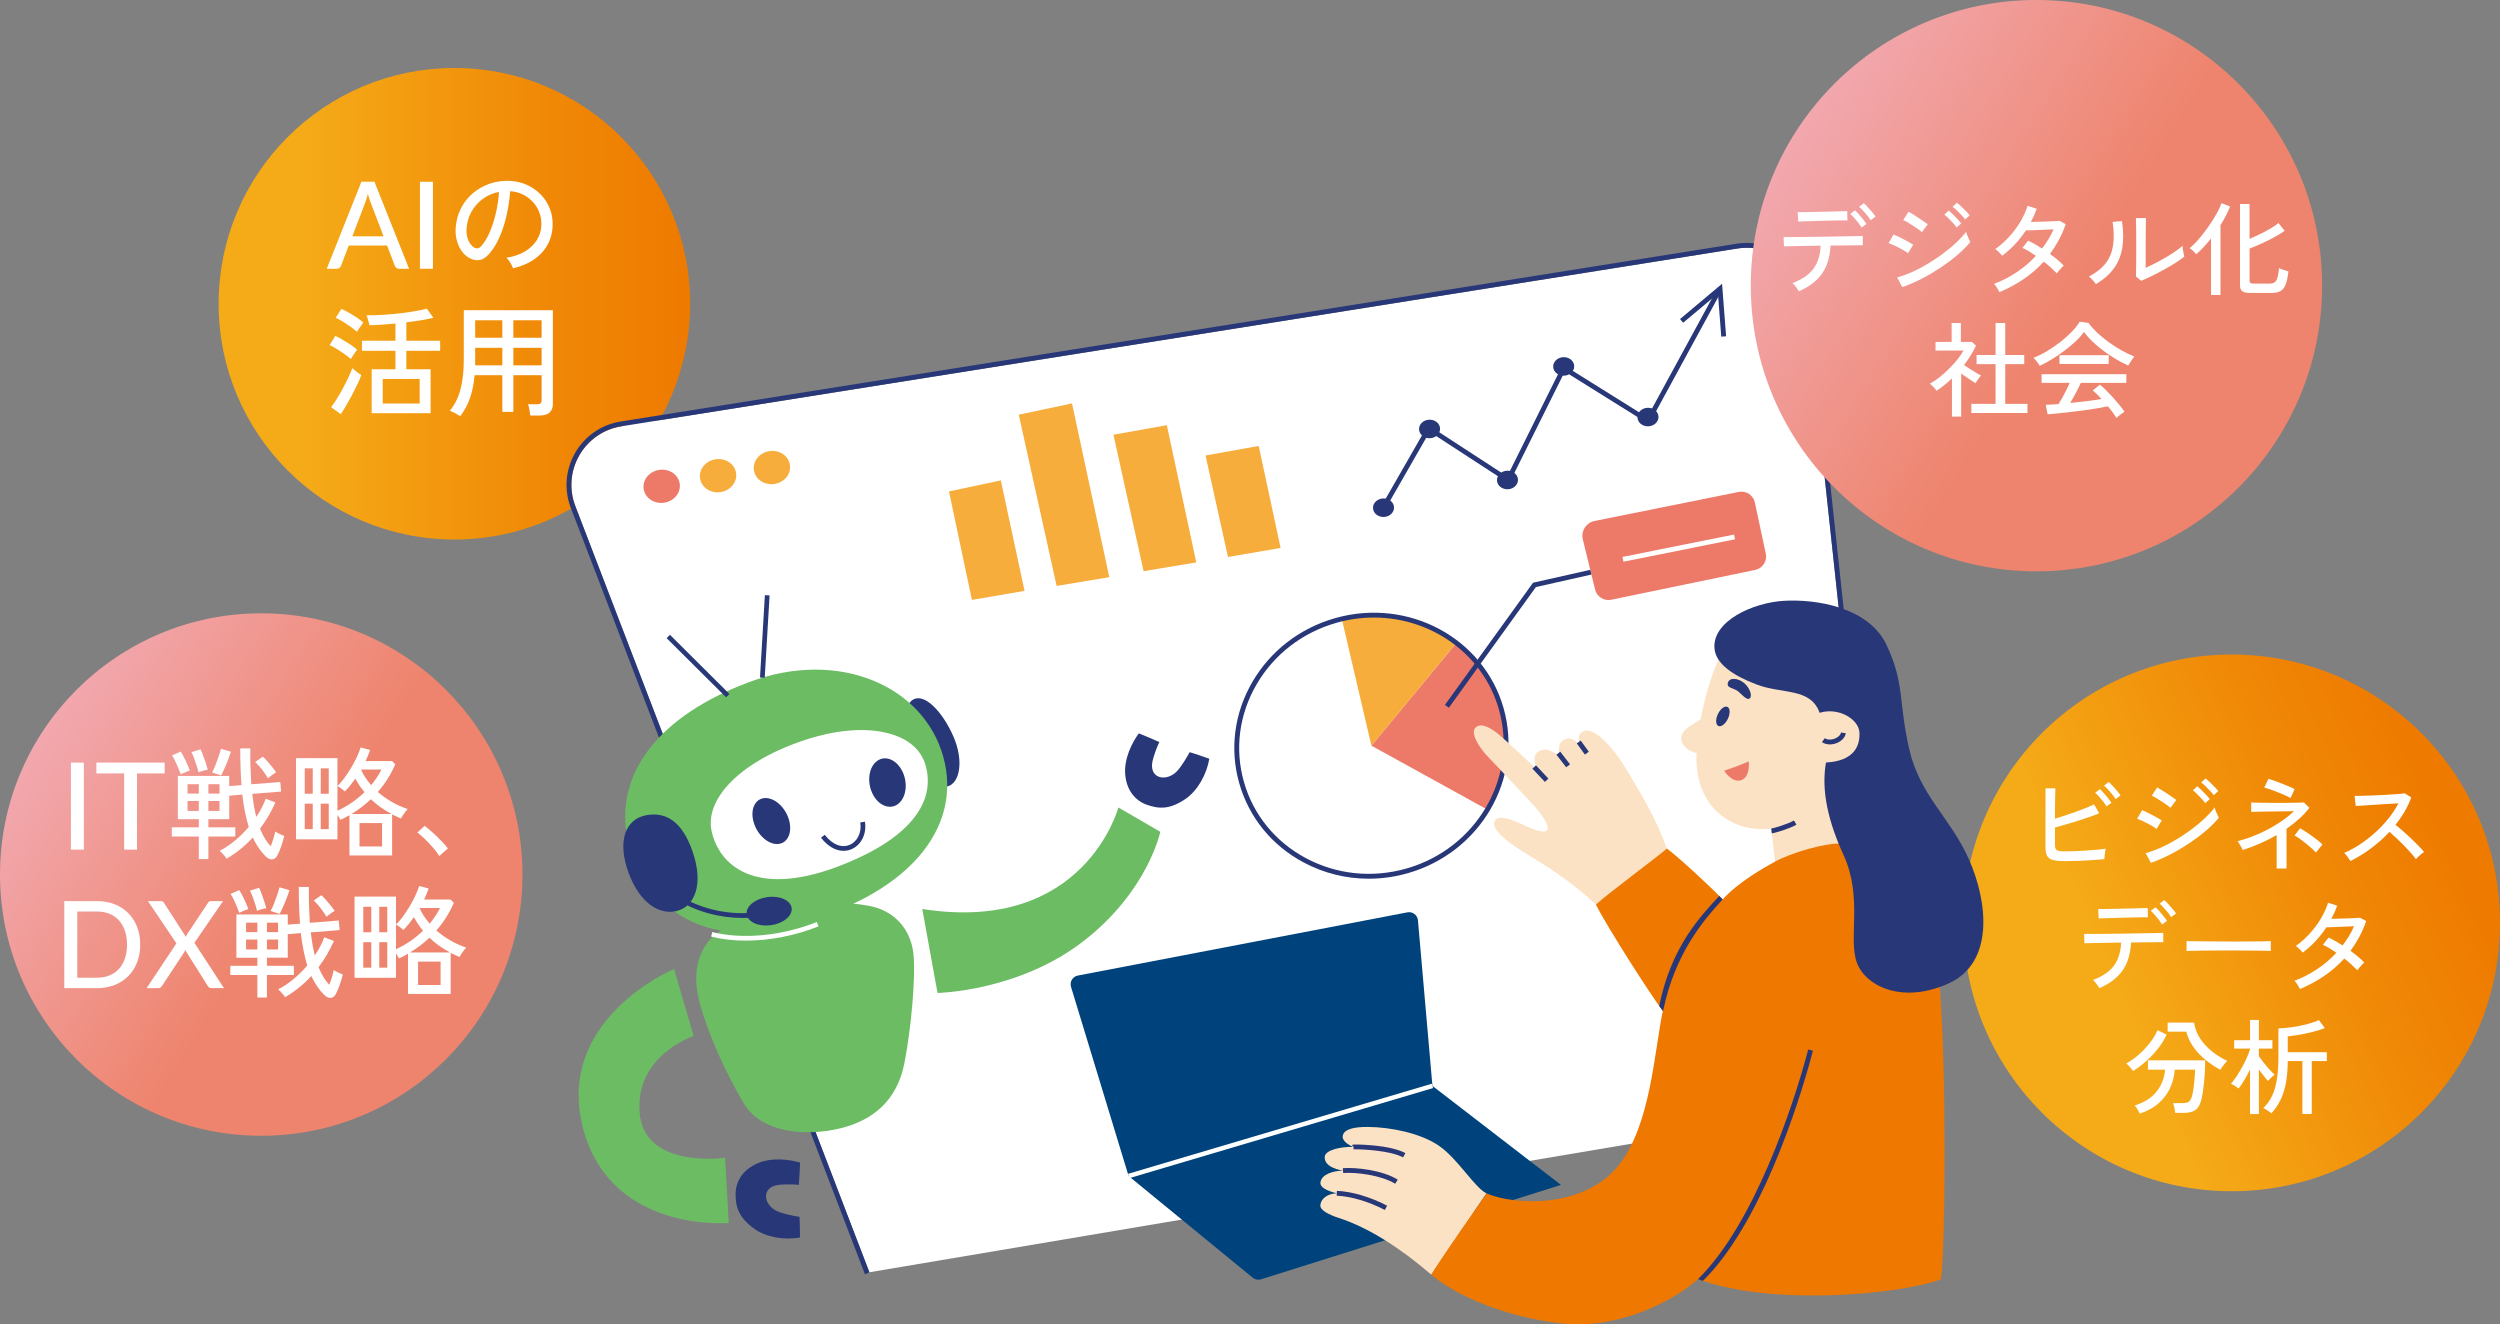 <?xml version="1.0" encoding="UTF-8"?><svg id="_レイヤー_2" xmlns="http://www.w3.org/2000/svg" width="404.316" height="214.175" xmlns:xlink="http://www.w3.org/1999/xlink" viewBox="0 0 404.316 214.175"><rect x="0" y="0" width="404.316" height="214.175" fill="#808080" stroke="none"/><defs><linearGradient id="_名称未設定グラデーション_93" x1="35.356" y1="49.126" x2="111.615" y2="49.126" gradientUnits="userSpaceOnUse"><stop offset=".176" stop-color="#f5ab18"/><stop offset=".703" stop-color="#f08806"/><stop offset="1" stop-color="#ee7a00"/></linearGradient><linearGradient id="_名称未設定グラデーション_141" x1="61.003" y1="153.14" x2="-5.169" y2="111.851" gradientUnits="userSpaceOnUse"><stop offset=".215" stop-color="#ee846d"/><stop offset="1" stop-color="#f3b2c1"/></linearGradient><linearGradient id="_名称未設定グラデーション_93-2" x1="328.456" y1="163.26" x2="396.363" y2="133.96" xlink:href="#_名称未設定グラデーション_93"/><clipPath id="clippath"><path d="M295.527,129.431c.403-.345.794-.687,1.178-1.017,2.923-2.523,8.964-16.853,2.438-21.149-6.526-4.296-18.282-6.309-20.874-1.266-1.1,2.14-2.435,5.962-3.234,10.359l.007-.062c-.907.707-2.99,1.552-3.139,2.951-.149,1.398,1.475,2.344,2.48,2.559,0-.003,0-.006.001-.009-.421,7.954,4.741,12.272,10.585,12.295.514.002,1.009-.025,1.487-.077,0,0,.586,4.968.713,6.21,1.915-.434,9.549-2.851,10.94-3.305-.71-1.784-2.048-6.157-2.581-7.488Z" fill="none"/></clipPath><linearGradient id="_名称未設定グラデーション_141-2" x1="349.855" y1="58.997" x2="277.493" y2="13.846" xlink:href="#_名称未設定グラデーション_141"/></defs><g id="design"><circle cx="73.486" cy="49.126" r="38.129" fill="url(#_名称未設定グラデーション_93)"/><path d="M66.162,43.468h-1.607c-.183,0-.333-.046-.45-.137-.118-.092-.203-.21-.255-.354l-1.245-3.263h-6.203l-1.245,3.263c-.046.124-.131.237-.255.338-.124.102-.274.152-.45.152h-1.607l5.605-14.073h2.107l5.605,14.073ZM62.036,38.225l-2.087-5.458c-.15-.373-.301-.843-.451-1.412-.072.281-.146.543-.221.784-.075.242-.148.458-.221.647l-2.077,5.438h5.057Z" fill="#fff"/><path d="M70.014,43.468h-2.098v-14.073h2.098v14.073Z" fill="#fff"/><path d="M82.959,43.39c-.065-.235-.205-.532-.421-.892s-.429-.631-.638-.813c1.177-.184,2.176-.523,2.999-1.02s1.46-1.104,1.911-1.823c.451-.718.696-1.496.735-2.332.039-.784-.069-1.506-.323-2.166-.255-.659-.618-1.237-1.088-1.734-.471-.496-1.017-.892-1.637-1.186-.621-.294-1.284-.461-1.989-.5-.092,1.268-.281,2.548-.568,3.842-.288,1.293-.677,2.495-1.167,3.606-.489,1.11-1.074,2.038-1.754,2.783-.457.496-.918.79-1.382.882s-.95.032-1.46-.177c-.497-.209-.94-.552-1.333-1.028-.392-.478-.692-1.049-.901-1.716-.209-.666-.294-1.385-.255-2.155.065-1.15.336-2.209.813-3.176.477-.967,1.12-1.8,1.931-2.499.81-.699,1.737-1.228,2.783-1.587,1.045-.359,2.162-.507,3.352-.441.94.053,1.829.268,2.665.646.837.379,1.575.896,2.215,1.549.641.653,1.134,1.418,1.48,2.293.346.876.493,1.843.44,2.901-.091,1.698-.699,3.136-1.822,4.312-1.124,1.176-2.653,1.986-4.587,2.431ZM76.688,40.039c.144.091.313.134.51.127.195-.006.385-.107.568-.304.509-.535.97-1.268,1.382-2.195.411-.928.754-1.966,1.028-3.116.274-1.149.451-2.319.529-3.509-.993.184-1.875.562-2.646,1.137-.771.575-1.386,1.281-1.843,2.117s-.712,1.751-.765,2.744c-.039.719.065,1.343.313,1.872.249.529.556.904.922,1.127Z" fill="#fff"/><path d="M56.74,58.068c-.235-.222-.562-.48-.979-.774-.419-.294-.85-.581-1.294-.862-.444-.28-.83-.486-1.156-.617l.921-1.489c.366.17.768.382,1.206.637.438.255.865.52,1.283.794s.765.542,1.039.804c-.065.078-.17.219-.313.421-.145.203-.284.408-.422.617-.137.209-.231.366-.284.471ZM55.113,66.986l-1.567-1.137c.287-.366.598-.816.931-1.353.333-.535.663-1.107.99-1.715.326-.607.624-1.195.892-1.764s.474-1.062.617-1.48c.104.092.248.216.432.373.183.156.369.304.559.44.188.138.343.238.46.304-.131.405-.33.889-.598,1.45-.268.562-.565,1.15-.892,1.765-.327.614-.65,1.195-.971,1.744s-.604,1.006-.853,1.372ZM57.72,53.658c-.235-.222-.562-.483-.98-.784-.418-.3-.85-.588-1.293-.862-.444-.274-.83-.477-1.157-.607l.922-1.45c.34.144.738.347,1.195.607.457.262.901.536,1.333.823.431.287.771.549,1.02.784-.066.078-.171.219-.314.421-.144.203-.287.405-.431.607-.145.203-.242.356-.294.461ZM60.111,66.829v-7.114h3.842v-2.979h-5.409v-1.627h5.409v-2.783c-1.646.157-3.045.249-4.194.274-.053-.183-.124-.45-.216-.804-.091-.353-.183-.62-.274-.803.719.013,1.52-.007,2.401-.06.882-.052,1.78-.127,2.695-.225.914-.099,1.776-.216,2.587-.354.81-.137,1.502-.284,2.077-.44l1.059,1.47c-.522.144-1.166.277-1.931.401-.764.125-1.577.239-2.439.344v2.979h5.468v1.627h-5.468v2.979h3.92v7.114h-9.526ZM61.895,65.261h5.978v-3.979h-5.978v3.979Z" fill="#fff"/><path d="M74.438,67.319c-.209-.144-.489-.311-.843-.5-.353-.189-.634-.316-.843-.382.784-.954,1.355-2.107,1.716-3.459.358-1.353.538-2.937.538-4.753v-8.056h14.406v15.17c0,.601-.176,1.062-.529,1.382-.353.32-.901.48-1.646.48h-1.47c-.026-.262-.075-.578-.146-.951-.072-.372-.147-.663-.226-.872h1.45c.274,0,.467-.049.578-.146.111-.099.167-.271.167-.52v-4.038h-4.567v5.939h-1.783v-5.939h-4.488c-.118,1.372-.359,2.591-.726,3.655-.366,1.065-.896,2.062-1.588,2.989ZM76.849,54.619h4.391v-2.823h-4.391v2.823ZM76.849,59.087h4.391v-2.843h-4.391v2.843ZM83.023,54.619h4.567v-2.823h-4.567v2.823ZM83.023,59.087h4.567v-2.843h-4.567v2.843Z" fill="#fff"/><path d="M140.603,205.758l-47.552-123.895c-1.042-2.715-.806-5.717.647-8.236,1.453-2.519,3.934-4.227,6.806-4.684l1.853-.581,4.876-.491,173.741-27.677c2.624-.418,5.232.241,7.342,1.855,2.11,1.614,3.429,3.958,3.713,6.6l13.887,129.221" fill="#fff"/><circle cx="42.248" cy="141.438" r="42.248" fill="url(#_名称未設定グラデーション_141)"/><path d="M13.564,137.406h-2.098v-14.073h2.098v14.073Z" fill="#fff"/><path d="M26.627,125.078h-4.469v12.328h-2.078v-12.328h-4.488v-1.745h11.035v1.745Z" fill="#fff"/><path d="M32.154,138.934v-3.646h-4.371v-1.489h4.371v-1.313h-3.391v-6.997h8.31v1.646l1.98-.156c-.065-.863-.115-1.787-.147-2.773-.033-.987-.049-2.042-.049-3.166h1.627c-.014,1.085-.004,2.11.029,3.077.032.967.075,1.875.127,2.725l4.685-.372.138,1.548-4.665.373c.156,1.397.372,2.64.646,3.724.34-.496.637-.993.892-1.489.255-.497.468-.98.638-1.451l1.567.608c-.34.758-.715,1.489-1.127,2.194-.411.706-.865,1.386-1.362,2.039.497,1.215,1.078,2.169,1.745,2.861.144-.379.28-.784.411-1.215.131-.432.229-.823.294-1.176.092.052.229.127.412.225.183.099.375.193.578.284.202.092.362.164.479.216-.104.457-.261.993-.47,1.607s-.432,1.137-.667,1.568c-.209.392-.489.591-.843.598-.353.006-.699-.16-1.038-.5-.405-.405-.778-.856-1.117-1.353-.34-.496-.66-1.059-.961-1.686-.588.653-1.234,1.268-1.94,1.843-.705.574-1.47,1.104-2.293,1.587-.053-.104-.15-.241-.294-.411s-.291-.337-.441-.5-.277-.284-.382-.362c.862-.444,1.695-1.003,2.499-1.676s1.538-1.401,2.205-2.186c-.223-.719-.422-1.51-.598-2.372-.177-.862-.324-1.815-.441-2.861l-2.117.177v3.802h-3.371v1.313h4.352v1.489h-4.352v3.646h-1.548ZM29.233,125.234c-.104-.3-.238-.646-.401-1.038-.163-.393-.333-.771-.51-1.138-.177-.365-.343-.659-.5-.882l1.411-.627c.235.379.493.859.774,1.44.281.582.513,1.127.696,1.637-.118.026-.274.078-.471.157-.196.078-.389.16-.578.245s-.33.153-.422.205ZM30.33,128.35h1.823v-1.528h-1.823v1.528ZM30.33,131.154h1.823v-1.607h-1.823v1.607ZM32.095,124.901c-.065-.313-.164-.676-.294-1.088-.131-.411-.271-.816-.422-1.215s-.291-.716-.421-.951l1.47-.47c.131.261.268.585.411.97.144.386.284.784.422,1.195.137.412.251.794.343,1.147-.196.013-.457.068-.784.166-.326.099-.568.18-.725.245ZM33.701,128.35h1.804v-1.528h-1.804v1.528ZM33.701,131.154h1.804v-1.607h-1.804v1.607ZM35.76,125.411l-1.471-.49c.157-.248.33-.607.52-1.078.189-.47.369-.96.539-1.47s.301-.935.393-1.274l1.606.471c-.195.614-.44,1.277-.734,1.989-.294.713-.578,1.33-.853,1.853ZM43.345,125.881c-.248-.432-.565-.898-.95-1.401-.386-.504-.762-.918-1.127-1.245l1.234-.862c.248.223.506.486.774.794.268.307.525.614.774.921.248.308.45.585.607.833-.184.092-.412.238-.687.441-.274.202-.483.376-.627.52Z" fill="#fff"/><path d="M56.517,138.346v-6.507c-.471.274-.961.529-1.47.765-.04-.104-.102-.229-.187-.373-.085-.144-.18-.287-.284-.431v3.939h-6.703v-13.132h6.703v4.508c.34-.313.695-.722,1.068-1.225.372-.503.738-1.052,1.098-1.646s.676-1.187.95-1.774.483-1.117.627-1.587l1.529.411c-.092.288-.199.582-.323.882-.124.301-.259.602-.402.902h4.273l.529.528c-.706,1.646-1.646,3.137-2.823,4.469.692.602,1.451,1.141,2.274,1.617.823.478,1.672.859,2.548,1.146-.104.105-.229.255-.373.451s-.28.392-.411.588-.229.359-.294.49c-.249-.104-.49-.212-.726-.323s-.47-.226-.705-.343v6.644h-6.899ZM49.284,128.371h1.294v-4.116h-1.294v4.116ZM49.284,134.093h1.294v-4.116h-1.294v4.116ZM51.871,128.371h1.294v-4.116h-1.294v4.116ZM51.871,134.093h1.294v-4.116h-1.294v4.116ZM54.576,131.114c1.607-.731,3.064-1.73,4.371-2.998-.575-.68-1.065-1.411-1.471-2.195-.287.405-.574.784-.862,1.137-.287.353-.568.666-.843.94-.117-.117-.307-.274-.568-.47-.261-.196-.471-.327-.627-.393v3.979ZM56.83,131.643h6.487c-.601-.326-1.183-.686-1.744-1.078-.562-.392-1.091-.829-1.588-1.312-.953.914-2.006,1.712-3.155,2.391ZM58.144,136.896h3.646v-3.782h-3.646v3.782ZM60.026,126.979c.339-.419.649-.837.931-1.255.28-.418.525-.843.734-1.274h-3.312c.195.444.434.879.715,1.304s.592.833.932,1.226Z" fill="#fff"/><path d="M71.04,138.445c-.235-.405-.562-.847-.98-1.323s-.855-.94-1.313-1.392c-.457-.451-.875-.813-1.254-1.088l1.176-1.078c.393.288.833.653,1.323,1.098s.957.896,1.401,1.353.79.856,1.039,1.195l-1.392,1.235Z" fill="#fff"/><path d="M22.678,152.77c0,1.052-.168,2.009-.504,2.871-.337.862-.812,1.603-1.427,2.22s-1.349,1.096-2.205,1.436c-.855.34-1.806.51-2.852.51h-5.292v-14.073h5.292c1.046,0,1.996.171,2.852.51.856.34,1.591.818,2.205,1.436.614.618,1.09,1.359,1.427,2.225.336.866.504,1.821.504,2.867ZM20.542,152.77c0-.837-.114-1.586-.344-2.249-.229-.663-.554-1.226-.975-1.686-.422-.461-.931-.812-1.529-1.054-.598-.242-1.266-.362-2.004-.362h-3.194v10.701h3.194c.738,0,1.406-.121,2.004-.362.599-.242,1.107-.593,1.529-1.054.421-.461.746-1.021.975-1.681.229-.66.344-1.411.344-2.254Z" fill="#fff"/><path d="M36.222,159.806h-2.067c-.15,0-.271-.041-.362-.122-.092-.082-.164-.169-.216-.26l-3.636-5.792c-.053.163-.114.304-.187.421l-3.537,5.371c-.065.091-.141.178-.226.26-.085.081-.193.122-.323.122h-1.95l4.812-7.242-4.606-6.831h2.068c.15,0,.261.023.333.069.071.046.134.114.187.205l3.557,5.518c.053-.17.124-.326.216-.47l3.332-5.008c.059-.104.124-.184.196-.235.071-.053.163-.079.274-.079h1.989l-4.636,6.743,4.782,7.33Z" fill="#fff"/><path d="M41.621,161.334v-3.646h-4.371v-1.489h4.371v-1.313h-3.391v-6.997h8.31v1.646l1.98-.156c-.065-.863-.115-1.787-.147-2.773-.033-.987-.049-2.042-.049-3.166h1.627c-.014,1.085-.004,2.11.029,3.077.032.967.075,1.875.127,2.725l4.685-.372.138,1.548-4.665.373c.156,1.397.372,2.64.646,3.724.34-.496.637-.993.892-1.489.255-.497.468-.98.638-1.451l1.567.608c-.34.758-.715,1.489-1.127,2.194-.411.706-.865,1.386-1.362,2.039.497,1.215,1.078,2.169,1.745,2.861.144-.379.28-.784.411-1.215.131-.432.229-.823.294-1.176.092.052.229.127.412.225.183.099.375.193.578.284.202.092.362.164.479.216-.104.457-.261.993-.47,1.607s-.432,1.137-.667,1.568c-.209.392-.489.591-.843.598-.353.006-.699-.16-1.038-.5-.405-.405-.778-.856-1.117-1.353-.34-.496-.66-1.059-.961-1.686-.588.653-1.234,1.268-1.94,1.843-.705.574-1.47,1.104-2.293,1.587-.053-.104-.15-.241-.294-.411s-.291-.337-.441-.5-.277-.284-.382-.362c.862-.444,1.695-1.003,2.499-1.676s1.538-1.401,2.205-2.186c-.223-.719-.422-1.51-.598-2.372-.177-.862-.324-1.815-.441-2.861l-2.117.177v3.802h-3.371v1.313h4.352v1.489h-4.352v3.646h-1.548ZM38.7,147.634c-.104-.3-.238-.646-.401-1.038-.163-.393-.333-.771-.51-1.138-.177-.365-.343-.659-.5-.882l1.411-.627c.235.379.493.859.774,1.44.281.582.513,1.127.696,1.637-.118.026-.274.078-.471.157-.196.078-.389.16-.578.245s-.33.153-.422.205ZM39.798,150.751h1.823v-1.528h-1.823v1.528ZM39.798,153.554h1.823v-1.607h-1.823v1.607ZM41.563,147.301c-.065-.313-.164-.676-.294-1.088-.131-.411-.271-.816-.422-1.215s-.291-.716-.421-.951l1.47-.47c.131.261.268.585.411.97.144.386.284.784.422,1.195.137.412.251.794.343,1.147-.196.013-.457.068-.784.166-.326.099-.568.18-.725.245ZM43.169,150.751h1.804v-1.528h-1.804v1.528ZM43.169,153.554h1.804v-1.607h-1.804v1.607ZM45.228,147.811l-1.471-.49c.157-.248.33-.607.52-1.078.189-.47.369-.96.539-1.47s.301-.935.393-1.274l1.606.471c-.195.614-.44,1.277-.734,1.989-.294.713-.578,1.33-.853,1.853ZM52.813,148.282c-.248-.432-.565-.898-.95-1.401-.386-.504-.762-.918-1.127-1.245l1.234-.862c.248.223.506.486.774.794.268.307.525.614.774.921.248.308.45.585.607.833-.184.092-.412.238-.687.441-.274.202-.483.376-.627.52Z" fill="#fff"/><path d="M65.985,160.747v-6.507c-.471.274-.961.529-1.47.765-.04-.104-.102-.229-.187-.373-.085-.144-.18-.287-.284-.431v3.939h-6.703v-13.132h6.703v4.508c.34-.313.695-.722,1.068-1.225.372-.503.738-1.052,1.098-1.646s.676-1.187.95-1.774.483-1.117.627-1.587l1.529.411c-.092.288-.199.582-.323.882-.124.301-.259.602-.402.902h4.273l.529.528c-.706,1.646-1.646,3.137-2.823,4.469.692.602,1.451,1.141,2.274,1.617.823.478,1.672.859,2.548,1.146-.104.105-.229.255-.373.451s-.28.392-.411.588-.229.359-.294.49c-.249-.104-.49-.212-.726-.323s-.47-.226-.705-.343v6.644h-6.899ZM58.752,150.771h1.294v-4.116h-1.294v4.116ZM58.752,156.494h1.294v-4.116h-1.294v4.116ZM61.339,150.771h1.294v-4.116h-1.294v4.116ZM61.339,156.494h1.294v-4.116h-1.294v4.116ZM64.044,153.514c1.607-.731,3.064-1.73,4.371-2.998-.575-.68-1.065-1.411-1.471-2.195-.287.405-.574.784-.862,1.137-.287.353-.568.666-.843.94-.117-.117-.307-.274-.568-.47-.261-.196-.471-.327-.627-.393v3.979ZM66.298,154.043h6.487c-.601-.326-1.183-.686-1.744-1.078-.562-.392-1.091-.829-1.588-1.312-.953.914-2.006,1.712-3.155,2.391ZM67.612,159.296h3.646v-3.782h-3.646v3.782ZM69.493,149.379c.339-.419.649-.837.931-1.255.28-.418.525-.843.734-1.274h-3.312c.195.444.434.879.715,1.304s.592.833.932,1.226Z" fill="#fff"/><circle cx="360.916" cy="149.254" r="43.4" fill="url(#_名称未設定グラデーション_93-2)"/><path d="M334.039,139.272c-.807,0-1.444-.053-1.915-.159s-.807-.313-1.008-.622c-.202-.308-.303-.758-.303-1.352v-9.644h1.596c-.011.313-.022.745-.033,1.294-.012.549-.02,1.142-.025,1.78s-.008,1.249-.008,1.831c.504-.146,1.044-.313,1.621-.504.576-.19,1.153-.389,1.73-.597.576-.207,1.122-.414,1.638-.621.515-.207.958-.406,1.327-.597l.84,1.445c-.448.19-.969.389-1.562.596-.594.208-1.218.415-1.873.622s-1.305.403-1.948.588c-.645.185-1.235.351-1.772.495v2.772c0,.303.039.532.117.688.078.157.229.264.454.319.224.057.554.084.991.084.47,0,1.002-.011,1.596-.033s1.198-.053,1.814-.093c.615-.039,1.204-.084,1.764-.134.56-.051,1.047-.109,1.462-.177-.034.135-.067.316-.101.546-.034.229-.06.451-.076.664s-.025.375-.025.486c-.571.057-1.229.109-1.974.16-.745.05-1.495.09-2.251.117-.756.028-1.448.042-2.075.042ZM340.675,130.418c-.134-.235-.308-.492-.521-.772s-.437-.549-.672-.807-.448-.471-.639-.639l.773-.571c.168.146.375.359.621.639.246.28.484.563.714.849s.406.523.529.714l-.807.588ZM342.154,129.226c-.146-.235-.327-.487-.546-.756-.218-.27-.445-.529-.681-.781-.234-.252-.453-.462-.654-.63l.756-.589c.179.146.395.356.646.631s.496.552.73.831c.235.28.415.516.538.706l-.79.588Z" fill="#fff"/><path d="M348.773,134.064c-.146-.123-.35-.263-.613-.42-.263-.156-.552-.316-.865-.479s-.619-.311-.915-.445c-.297-.135-.546-.235-.748-.303l.807-1.394c.224.089.484.207.781.353s.599.3.907.462c.308.162.597.319.865.471.269.15.476.276.621.378l-.84,1.377ZM347.849,139.542l-.84-1.562c.807-.225,1.641-.529,2.503-.916s1.717-.837,2.562-1.353c.845-.515,1.654-1.061,2.427-1.638.773-.577,1.473-1.162,2.101-1.756.627-.594,1.147-1.164,1.562-1.714.033.135.092.312.176.529.084.219.177.435.277.647s.18.369.235.47c-.561.684-1.249,1.375-2.066,2.075s-1.717,1.378-2.696,2.033c-.98.654-1.999,1.257-3.058,1.806s-2.12,1.008-3.184,1.378ZM351.024,130.654c-.111-.111-.302-.263-.571-.453-.269-.19-.56-.39-.873-.597s-.613-.395-.898-.562c-.286-.168-.513-.286-.681-.354l.873-1.344c.202.112.448.261.739.445s.591.378.899.579c.308.202.593.396.856.58.263.185.462.327.597.429l-.941,1.276ZM356.635,129.898c-.156-.224-.353-.468-.588-.73-.235-.264-.476-.516-.723-.757-.246-.24-.47-.439-.672-.596l.706-.655c.179.146.4.347.663.604.264.258.521.521.773.79.252.269.445.498.579.688l-.739.655ZM358.013,128.604c-.157-.224-.355-.464-.597-.722s-.487-.507-.739-.748c-.252-.24-.484-.434-.697-.58l.706-.654c.19.134.42.33.688.588s.532.518.79.781c.257.263.453.484.588.663l-.739.672Z" fill="#fff"/><path d="M368.194,140.465v-5.41c-.885.516-1.795.975-2.73,1.378-.935.403-1.856.75-2.764,1.042-.045-.112-.114-.261-.21-.445-.095-.186-.198-.367-.311-.546-.112-.18-.213-.325-.303-.438,1.143-.302,2.266-.694,3.369-1.176,1.103-.481,2.147-1.036,3.133-1.663s1.859-1.299,2.621-2.016c-.481.011-1.014.02-1.596.024-.583.006-1.168.012-1.756.018-.588.005-1.137.014-1.646.024-.51.012-.938.021-1.285.025-.348.006-.561.015-.639.025v-1.528c.123.011.395.022.814.033.421.011.933.02,1.538.025.604.006,1.237.008,1.898.008s1.293-.002,1.897-.008c.605-.006,1.123-.015,1.555-.025.431-.011.708-.022.831-.033l.874.873c-.504.649-1.069,1.255-1.697,1.814-.627.561-1.293,1.087-1.999,1.579v6.418h-1.596ZM370.445,129.058c-.168-.101-.434-.232-.798-.396-.364-.162-.768-.333-1.21-.512-.442-.18-.865-.339-1.269-.479-.402-.141-.728-.244-.974-.312l.672-1.395c.201.045.495.138.882.277.387.141.804.297,1.252.471.447.174.862.342,1.243.504.38.162.666.3.856.411l-.655,1.429ZM374.544,137.877c-.18-.201-.418-.434-.714-.696-.297-.264-.613-.532-.949-.807s-.664-.523-.983-.748c-.319-.224-.591-.392-.814-.504l.907-1.176c.257.146.557.33.898.555.342.224.687.462,1.033.714.348.252.672.498.975.739.303.24.537.45.705.63l-1.058,1.293Z" fill="#fff"/><path d="M380.122,139.255c-.112-.168-.267-.395-.462-.681-.196-.285-.378-.495-.546-.63.862-.369,1.725-.84,2.587-1.411s1.686-1.212,2.47-1.924c.784-.711,1.495-1.467,2.134-2.268.638-.801,1.164-1.61,1.579-2.428-.516.034-1.101.07-1.756.109s-1.316.081-1.982.126-1.279.084-1.84.117c-.56.034-1.002.062-1.327.084l-.185-1.629c.269,0,.678-.006,1.227-.018.549-.011,1.162-.03,1.84-.059.677-.027,1.354-.062,2.032-.101s1.288-.078,1.831-.117c.544-.039.943-.081,1.201-.126l1.042.672c-.28.772-.636,1.528-1.066,2.268-.432.739-.928,1.456-1.487,2.15.381.303.79.645,1.227,1.025s.868.775,1.294,1.184c.425.409.823.802,1.192,1.177.37.375.672.714.907,1.016-.19.124-.417.3-.681.529-.263.23-.473.44-.63.63-.224-.312-.507-.663-.849-1.05-.342-.386-.714-.783-1.117-1.192-.402-.409-.806-.804-1.209-1.185s-.773-.711-1.109-.991c-.93.997-1.943,1.901-3.04,2.713-1.099.812-2.19,1.481-3.276,2.008Z" fill="#fff"/><path d="M339.516,159.813c-.057-.112-.148-.258-.277-.438-.129-.179-.261-.353-.395-.521-.135-.168-.252-.291-.354-.369,1.557-.583,2.688-1.355,3.394-2.318.706-.964,1.093-2.207,1.159-3.73-.705.012-1.392.023-2.058.034s-1.271.022-1.814.033c-.543.012-.997.02-1.36.025-.364.006-.597.015-.697.025l-.067-1.512h.856c.481,0,1.093-.003,1.831-.009.739-.006,1.54-.014,2.403-.025.862-.011,1.727-.025,2.595-.042s1.672-.03,2.411-.042c.739-.011,1.353-.022,1.84-.033s.775-.022.865-.034l.017,1.513c-.112,0-.42.003-.924.008-.504.006-1.132.012-1.882.017-.75.006-1.557.015-2.419.025-.079,1.826-.532,3.332-1.361,4.52s-2.083,2.145-3.763,2.873ZM339.415,148.54l-.084-1.528h.73c.397,0,.885-.006,1.462-.017.576-.012,1.184-.025,1.822-.042.639-.018,1.246-.031,1.823-.042.576-.012,1.063-.025,1.461-.042.397-.018.636-.025.715-.025l.033,1.512c-.101-.011-.351-.014-.748-.008-.397.005-.879.014-1.444.024-.565.012-1.159.025-1.781.042-.621.018-1.218.034-1.789.051s-1.056.031-1.453.042-.646.022-.747.033ZM349.663,149.514c-.135-.235-.312-.492-.529-.772-.219-.28-.443-.549-.672-.807-.23-.258-.44-.471-.631-.639l.773-.571c.168.146.375.359.621.639.246.28.484.562.714.849.229.285.406.523.529.714l-.806.588ZM351.124,148.322c-.134-.235-.313-.49-.537-.765-.225-.274-.454-.538-.689-.79-.234-.252-.447-.456-.638-.613l.756-.588c.179.146.392.356.639.63.246.275.489.553.73.832.24.28.423.516.546.706l-.807.588Z" fill="#fff"/><path d="M353.627,153.798v-1.126c0-.212-.006-.369-.017-.47.28.011.7.02,1.26.024.561.006,1.213.012,1.958.018.744.006,1.534.011,2.368.017s1.669.008,2.503.008,1.622-.002,2.36-.008c.739-.006,1.389-.014,1.949-.025.56-.011.975-.022,1.243-.033v.369c0,.202-.003.429-.009.681-.005.252-.002.429.009.529-.348-.012-.862-.022-1.546-.034-.683-.011-1.464-.02-2.343-.024-.88-.006-1.795-.009-2.747-.009s-1.882.003-2.789.009c-.907.005-1.728.014-2.461.024-.733.012-1.313.028-1.739.051Z" fill="#fff"/><path d="M371.956,159.964c-.09-.213-.227-.463-.412-.748-.185-.285-.339-.484-.462-.597,1.3-.492,2.525-1.125,3.68-1.898,1.153-.772,2.184-1.651,3.091-2.638-.369-.257-.739-.498-1.108-.722-.37-.225-.723-.409-1.059-.555l.891-1.176c.358.156.73.344,1.117.562.386.219.775.456,1.167.714.37-.492.711-.996,1.025-1.512.313-.515.588-1.047.823-1.596-.359.011-.756.027-1.193.05-.437.022-.871.042-1.302.059-.432.018-.823.031-1.176.042-.354.012-.619.018-.798.018-.504.772-1.078,1.506-1.723,2.2-.644.694-1.347,1.327-2.108,1.898-.078-.101-.188-.224-.327-.369-.141-.146-.283-.286-.429-.42-.146-.135-.269-.229-.369-.286.795-.56,1.539-1.218,2.234-1.974.694-.756,1.299-1.565,1.814-2.428.515-.862.907-1.725,1.176-2.587l1.479.47c-.258.729-.571,1.439-.941,2.134.37-.011.778-.022,1.227-.033.448-.012.894-.025,1.336-.042s.846-.034,1.209-.051c.364-.017.652-.036.865-.059l.991.537c-.302.896-.669,1.745-1.1,2.546-.432.801-.91,1.56-1.437,2.276.447.325.865.649,1.251.975.387.324.715.633.983.924-.101.067-.227.182-.378.344-.151.163-.297.325-.438.487-.14.163-.243.3-.311.412-.28-.291-.6-.603-.957-.933-.359-.33-.745-.652-1.159-.966-.952,1.053-2.033,1.99-3.243,2.813-1.209.823-2.52,1.531-3.931,2.126Z" fill="#fff"/><path d="M344.976,173.214c-.056-.102-.151-.229-.285-.387-.135-.156-.274-.313-.42-.471-.146-.156-.28-.279-.403-.369.66-.347,1.318-.807,1.974-1.378s1.258-1.204,1.807-1.898c.548-.694.974-1.395,1.276-2.1l1.479.705c-.37.807-.846,1.577-1.428,2.311-.583.733-1.222,1.405-1.916,2.016s-1.389,1.134-2.083,1.571ZM346.051,180.102c-.033-.101-.098-.235-.193-.403-.095-.168-.198-.339-.311-.513-.112-.173-.218-.305-.319-.395,1.534-.471,2.711-1.215,3.528-2.234.817-1.019,1.282-2.206,1.395-3.562h-2.772v-1.512h9.257c0,.515-.014,1.078-.042,1.688-.027.61-.072,1.218-.134,1.822-.062.605-.135,1.174-.219,1.705-.084.532-.177.983-.277,1.353-.213.739-.54,1.246-.982,1.521s-1.05.412-1.823.412h-1.377c-.012-.225-.054-.499-.126-.823-.073-.325-.149-.577-.228-.757h1.529c.459,0,.795-.069,1.008-.21.213-.14.381-.417.504-.831.112-.336.204-.77.277-1.302.072-.532.132-1.078.177-1.639.044-.56.066-1.035.066-1.428h-3.275c-.079,1.064-.334,2.061-.765,2.99-.432.93-1.05,1.747-1.856,2.453-.807.705-1.82,1.26-3.041,1.663ZM359.088,173.012c-.817-.437-1.604-.96-2.36-1.57s-1.411-1.302-1.966-2.075c-.555-.772-.949-1.612-1.185-2.52h-3.007v-1.462h4.268c.145.93.467,1.778.966,2.545.498.768,1.125,1.456,1.881,2.066.757.611,1.599,1.14,2.529,1.588-.112.09-.244.227-.396.411-.151.186-.294.37-.428.555-.135.185-.235.339-.303.462Z" fill="#fff"/><path d="M363.893,180.169v-7.19c-.292.582-.597,1.14-.916,1.672-.319.531-.63.994-.932,1.386-.124-.101-.317-.235-.58-.403-.264-.168-.484-.285-.664-.353.313-.358.625-.773.933-1.243.309-.471.605-.964.891-1.479.285-.516.538-1.025.756-1.529.219-.504.39-.963.513-1.377v-.067h-2.57v-1.361h2.57v-3.275h1.428v3.275h2.185v1.361h-2.185v1.227c.179.269.423.599.73.991.309.392.628.77.958,1.134s.613.652.849.865c-.079.056-.193.154-.345.294s-.297.277-.437.411c-.141.135-.238.241-.294.319-.18-.201-.403-.473-.672-.814-.27-.342-.532-.691-.79-1.05v7.207h-1.428ZM372.36,180.169v-8.568h-2.368c-.012,1.3-.107,2.456-.286,3.47s-.462,1.926-.849,2.738c-.386.812-.888,1.56-1.503,2.242-.09-.078-.222-.176-.396-.294-.174-.117-.347-.232-.521-.344-.174-.112-.311-.186-.411-.219.896-.829,1.528-1.904,1.898-3.226.369-1.321.554-2.878.554-4.67v-4.974c.672-.021,1.405-.089,2.201-.201.795-.112,1.576-.266,2.344-.462.767-.196,1.437-.423,2.008-.681l.957,1.294c-.526.201-1.143.395-1.848.579-.706.186-1.423.342-2.15.471-.729.129-1.395.222-1.999.277v2.57h6.316v1.428h-2.436v8.568h-1.513Z" fill="#fff"/><polygon points="153.479 79.477 161.859 77.69 165.694 95.558 157.184 97.021 153.479 79.477" fill="#f6ad3c"/><polygon points="164.76 67.065 173.37 65.243 179.401 93.342 170.884 94.766 164.76 67.065" fill="#f6ad3c"/><polygon points="180.072 70.306 188.707 68.764 193.469 90.954 184.952 92.378 180.072 70.306" fill="#f6ad3c"/><polygon points="194.968 73.666 203.567 72.123 207.107 88.616 198.597 90.078 194.968 73.666" fill="#f6ad3c"/><polygon points="223.832 82.698 223.151 82.307 230.943 68.721 243.751 77.056 252.745 58.97 266.399 67.498 277.826 46.496 278.516 46.872 266.69 68.606 253.063 60.094 244.062 78.195 231.211 69.832 223.832 82.698" fill="#283778"/><ellipse cx="223.752" cy="82.11" rx="1.701" ry="1.5" transform="translate(-2.909 8.408) rotate(-2.139)" fill="#283778"/><ellipse cx="231.199" cy="69.372" rx="1.701" ry="1.5" transform="translate(-2.428 8.676) rotate(-2.138)" fill="#283778"/><ellipse cx="243.798" cy="77.63" rx="1.701" ry="1.5" transform="translate(-2.727 9.151) rotate(-2.139)" fill="#283778"/><ellipse cx="252.891" cy="59.261" rx="1.701" ry="1.5" transform="translate(-2.036 9.481) rotate(-2.139)" fill="#283778"/><ellipse cx="266.522" cy="67.447" rx="1.701" ry="1.5" transform="translate(-2.331 9.992) rotate(-2.138)" fill="#283778"/><polygon points="278.372 54.447 277.838 47.476 272.208 52.2 271.703 51.599 278.504 45.892 279.155 54.387 278.372 54.447" fill="#283778"/><path d="M242.796,114.645c-1.246-4.396-3.852-8.052-7.26-10.673l-13.742,16.624,18.769,10.349c2.87-4.787,3.844-10.613,2.233-16.299Z" fill="#ed7969"/><path d="M235.537,103.971c-5.028-3.867-11.802-5.478-18.535-3.876l4.792,20.501,13.744-16.625Z" fill="#f6ad3c"/><path d="M221.35,142.11c-3.66,0-7.265-.889-10.534-2.637-5.146-2.753-8.84-7.305-10.402-12.819-1.562-5.514-.805-11.328,2.132-16.371,2.934-5.038,7.694-8.703,13.402-10.321,11.79-3.34,24.003,3.199,27.226,14.576,3.224,11.377-3.745,23.351-15.534,26.691-2.079.589-4.194.881-6.29.881ZM222.198,99.875c-1.991,0-4.02.272-6.036.843-5.512,1.562-10.106,5.099-12.937,9.96-2.829,4.857-3.558,10.454-2.055,15.761,1.504,5.307,5.061,9.69,10.017,12.341,4.96,2.653,10.727,3.255,16.239,1.694,11.372-3.222,18.098-14.761,14.992-25.721-2.555-9.017-10.981-14.878-20.221-14.878Z" fill="#283778"/><path d="M257.871,84.256l23.33-4.698c1.191-.24,2.353.523,2.607,1.711l1.766,8.27c.257,1.203-.514,2.386-1.719,2.635l-23.28,4.821c-1.169.242-2.32-.485-2.604-1.644l-1.988-8.122c-.33-1.347.528-2.698,1.888-2.972Z" fill="#ed7969"/><polygon points="234.321 114.46 233.684 114 247.933 94.241 257.196 92.155 257.368 92.921 248.395 94.942 234.321 114.46" fill="#283778"/><rect x="262.294" y="88.253" width="18.405" height=".785" transform="translate(-12.125 55.075) rotate(-11.332)" fill="#fff"/><path d="M306.775,178.521l-13.966-129.957c-.307-2.858-1.734-5.394-4.017-7.14-2.283-1.746-5.103-2.459-7.943-2.006l-180.469,28.749c-3.107.495-5.79,2.342-7.363,5.067-1.572,2.725-1.827,5.973-.699,8.91l47.572,123.947.713-.333-47.552-123.895c-1.042-2.715-.806-5.717.647-8.236,1.453-2.519,3.934-4.227,6.806-4.684l-.062-.388.062.388,180.47-28.749c2.624-.418,5.232.241,7.342,1.855,2.11,1.614,3.429,3.958,3.713,6.6l13.887,129.221" fill="#283778"/><ellipse cx="107.013" cy="78.647" rx="2.947" ry="2.685" transform="translate(-10.184 16.18) rotate(-8.255)" fill="#ed7969"/><ellipse cx="116.126" cy="76.932" rx="2.947" ry="2.685" transform="translate(-9.843 17.472) rotate(-8.256)" fill="#f6ad3c"/><ellipse cx="124.839" cy="75.618" rx="2.947" ry="2.685" transform="translate(-9.564 18.707) rotate(-8.255)" fill="#f6ad3c"/><path d="M269.576,137.222c-1.773-4.923-4.176-8.862-6.463-12.652-2.012-3.334-3.357-4.517-4.156-5.265-.704-.658-2.223-1.583-3.089-.932-.756.569-.632,1.328-.168,2.359-.836-.964-1.741-1.765-2.87-1.019-1.065.704-.735,2.171-.471,2.764-1.206-1.041-2.444-1.66-3.544-.935s-.597,2.315.123,3.294c-1.838-1.822-5.519-5.186-6.376-5.917-1.288-1.098-2.994-2.148-3.909-1.264-.913.881.52,3.241,2.155,4.91,1.412,1.442,4.89,5.197,6.86,7.277.652.689,3.272,3.589,2.49,4.463-.551.616-2.948-.51-4.174-1.081-1.3-.605-3.605-1.505-4.215-.507-.768,1.256,1.735,3.238,4.41,4.936,3.106,1.971,7.405,4.37,11.909,8.637,1.557-1.299,10.066-7.847,11.489-9.068Z" fill="#fce2c4"/><path d="M295.527,129.431c.403-.345.794-.687,1.178-1.017,2.923-2.523,8.964-16.853,2.438-21.149-6.526-4.296-18.282-6.309-20.874-1.266-1.1,2.14-2.435,5.962-3.234,10.359l.007-.062c-.907.707-2.99,1.552-3.139,2.951-.149,1.398,1.475,2.344,2.48,2.559,0-.003,0-.006.001-.009-.421,7.954,4.741,12.272,10.585,12.295.514.002,1.009-.025,1.487-.077,0,0,.586,4.968.713,6.21,1.915-.434,9.549-2.851,10.94-3.305-.71-1.784-2.048-6.157-2.581-7.488Z" fill="#fce2c4"/><ellipse cx="278.637" cy="115.866" rx="1.71" ry=".891" transform="translate(53.968 317.328) rotate(-64.462)" fill="#283778"/><path d="M279.449,110.406c-.264.904.873.813,1.612,1.373.464.351,1.437,1.573,1.914,1.176.477-.397.012-1.728-.916-2.506-.942-.789-2.349-.938-2.61-.043Z" fill="#283778"/><path d="M278.852,124.633c.891-.279,3.006-1.035,3.957-1.505.136,1.331-.162,2.821-1.373,3.091-1.211.27-2.348-1.106-2.584-1.586Z" fill="#ed7969"/><path d="M295.93,120.39c-.482,0-.931-.126-1.273-.373l.46-.636c.391.283,1.067.301,1.683.044.521-.217.881-.585.939-.961l.776.121c-.102.654-.63,1.239-1.413,1.565-.386.161-.79.241-1.173.241Z" fill="#283778"/><g clip-path="url(#clippath)"><path d="M286.267,134.823l-.075-.782c.755-.072,3.116-.849,3.937-1.347l.407.672c-.953.578-3.396,1.374-4.27,1.457Z" fill="#283778"/></g><path d="M174.318,157.771l53.296-10.22c.838-.161,1.63.438,1.705,1.288l2.345,26.779,20.785,16.012-48.511,15.267c-.463.146-.969.048-1.344-.26l-20.07-16.447-9.312-30.587c-.249-.818.266-1.672,1.106-1.833Z" fill="#00437c"/><rect x="181.467" y="182.54" width="51.255" height=".729" transform="translate(-43.467 66.453) rotate(-16.524)" fill="#fff"/><path d="M240.409,193.003c-1.945-.962-4.558-5.481-7.595-7.631-3.037-2.15-7.997-3.076-11.507-3.116-2.173-.024-3.871.315-4.129,1.346-.236.944.973,1.566,1.634,1.88-1.948-.055-4.499.504-4.568,1.598-.084,1.331,1.454,1.997,2.957,2.236-1.517.05-3.445.531-3.644,1.894-.112.769.919,1.352,2.636,1.775-1.499.056-2.616.879-2.655,1.986-.027.758,1.385,1.487,2.973,2.001,4.807,1.556,9.957,4.858,14.967,9.177,1.645-2.409,7.908-11.682,8.931-13.148Z" fill="#fce2c4"/><path d="M226.92,187.183c-2.094-1.124-6.597-1.33-8.014-1.31l-.007-.393-.257-.297q.132-.114,1.188-.08c.522.017,1.335.055,2.238.142,2.344.224,4.101.643,5.223,1.245l-.372.692Z" fill="#283778"/><path d="M225.639,191.448c-2.228-1.387-6.315-1.901-8.409-1.741l-.06-.783c2.117-.164,6.405.314,8.884,1.856l-.415.667Z" fill="#283778"/><path d="M223.968,195.684c-2.621-1.362-5.532-2.224-7.789-2.305l.028-.785c2.367.085,5.404.98,8.123,2.393l-.362.697Z" fill="#283778"/><path d="M313.727,159.791c-1.052-13.076-8.867-23.13-15.82-23.376-2.838-.1-8.24,1.514-10.834,2.93-1.918,1.047-6.008,3.371-8.472,6.115-2.035-2.122-6.992-6.714-9.025-8.238-1.108,1.028-9.387,7.179-11.489,9.068,2.111,4.068,8.741,14.43,10.839,17.214-1.33,6.004-1.911,18.627-7.267,25.106-5.697,6.891-16.754,6.318-21.251,4.393-1.698,2.484-7.456,10.619-8.931,13.148,6.561,5.468,18.37,8.217,24.558,8.014,7.092-.233,14.369-3.594,18.576-7.292,12.075,4.457,32.783,2.447,39.291.032.757-5.58.877-34.038-.175-47.114Z" fill="#ee7800"/><path d="M268.962,163.525l-.624-.832c1.948-9.633,6.731-14.526,9.354-17.409l.356-.391.543.57-.318.35c-2.572,2.826-7.406,8.292-9.311,17.712Z" fill="#283778"/><path d="M275.395,207.155l-.783-.282c8.93-8.757,15.307-27.575,17.829-37.148l.76.2c-2.543,9.651-8.753,28.354-17.805,37.231Z" fill="#283778"/><rect x="248.735" y="123.645" width=".785" height="2.942" transform="translate(-18.272 203.959) rotate(-43.095)" fill="#283778"/><rect x="252.421" y="121.536" width=".786" height="2.582" transform="translate(-22.295 180.415) rotate(-37.735)" fill="#283778"/><rect x="255.588" y="119.784" width=".785" height="2.233" transform="translate(-22.316 172.804) rotate(-35.846)" fill="#283778"/><path d="M277.281,104.909c.22,2.41,2.899,4.301,6.773,5.782,4.216,1.612,8.748.478,10.229,4.59,2.982-.94,6.315.975,6.437,3.183.123,2.208-.916,4.622-5.413,4.856-.596,3.428-.301,8.103,2.853,14.986,3.154,6.882.687,13.552,2.159,17.42,1.472,3.868,7.49,6.66,14.848,3.308,7.358-3.352,6.33-13.09,3.297-19.977-3.033-6.887-7.989-10.323-9.726-18.042-1.737-7.72-.69-10.388-3.599-16.641-2.887-6.206-11.435-7.502-16.603-7.21-5.009.283-11.665,3.272-11.257,7.747Z" fill="#283778"/><path d="M128.659,146.548c-5.218.829-9.688,2.385-12.273,4.062-2.597,1.684-4.83,5.476-3.279,11.373,1.416,5.385,4.376,11.776,7.225,16.525,2.849,4.749,10.079,5.331,15.625,3.959,5.271-1.304,9.122-4.519,10.302-10.499,1.061-5.374,1.878-13.956,1.467-17.71-.484-4.414-3.532-7.064-7.049-7.73-4.096-.776-7.457-.704-12.017.021Z" fill="#6cbc64"/><path d="M195.582,122.706c-.886-.324-2.376-.812-3.175-1.063-.55,1.02-1.36,2.268-1.863,2.869-.888,1.061-2.17,1.46-3.102,1.118-.885-.324-1.348-1.232-1.039-2.576.202-.88.734-2.345,1.094-3.043-.724-.347-2.51-1.071-3.317-1.405-1.09,1.46-2.429,4.108-2.201,6.679.229,2.568,1.635,4.195,3.474,4.858,2.039.735,3.789.755,6.25-.916,2.028-1.376,3.434-4.005,3.878-6.52Z" fill="#283778"/><path d="M129.377,200.145c.006-.943-.035-2.511-.068-3.348-1.146-.174-2.593-.517-3.328-.788-1.298-.479-2.105-1.551-2.098-2.544.007-.943.706-1.684,2.075-1.846.897-.106,2.455-.099,3.234.006.083-.798.163-2.724.206-3.597-1.741-.534-4.687-.904-7.03.177-2.341,1.08-3.399,2.952-3.404,4.907-.006,2.167.565,3.822,2.968,5.577,1.979,1.446,4.927,1.885,7.445,1.456Z" fill="#283778"/><path d="M109.007,156.704l3.176,10.846s-9.394,3.039-8.745,12.314c.649,9.275,13.826,7.385,13.826,7.385l.592,10.538s-18.627,1.649-23.384-14.687c-5.269-18.096,14.535-26.396,14.535-26.396Z" fill="#6cbc64"/><path d="M147.625,113.175c1.862-1.168,4.804,1.898,6.571,5.942,1.683,3.851,1.108,7.675-1.123,8.11-2.231.435-4.874-3.744-5.751-6.198-1.419-3.968-1.083-6.984.304-7.854Z" fill="#283778"/><path d="M101.207,133.85c-.975-9.051,5.248-18.029,19.904-23.522,14.656-5.493,28.307.691,31.449,12.089,3.142,11.397-5.458,22.659-25.424,27.472-19.017,4.584-25.259-9.819-25.929-16.039Z" fill="#6cbc64"/><path d="M120.099,148.456c-1.832,0-3.705-.247-5.51-.743-4.114-1.13-7.454-3.416-9.406-6.438l.639-.413c4.072,6.303,13.613,8.147,19.97,5.916l.252.717c-1.82.639-3.856.96-5.945.96Z" fill="#283778"/><rect x="112.508" y="100.933" width=".761" height="13.569" transform="translate(-43.094 111.777) rotate(-45.148)" fill="#283778"/><rect x="117.015" y="102.552" width="13.345" height=".761" transform="translate(13.64 220.335) rotate(-86.619)" fill="#283778"/><path d="M115.08,134.391c-1.068-4.913,4.143-11.098,15.145-14.731,9.592-3.168,17.771-1.468,19.418,3.949,1.867,6.138-2.588,12.222-14.329,16.605-13.076,4.881-19.002-.155-20.234-5.823Z" fill="#fff"/><path d="M126.217,130.223c1.476,1.49,2.012,3.843,1.197,5.257-.814,1.414-2.671,1.352-4.146-.137-1.476-1.49-2.012-3.843-1.197-5.257.814-1.414,2.671-1.352,4.146.137Z" fill="#283778"/><path d="M145.788,124.465c1.049,1.827.887,4.246-.362,5.403-1.249,1.157-3.112.613-4.161-1.214-1.049-1.827-.887-4.246.362-5.403,1.249-1.157,3.112-.613,4.161,1.214Z" fill="#283778"/><path d="M136.413,137.602c-1.27,0-2.563-.74-3.633-2.129l.602-.464c1.22,1.583,2.734,2.188,4.049,1.617,1.26-.546,1.959-2.033,1.701-3.617l.751-.122c.314,1.927-.57,3.752-2.149,4.437-.43.187-.874.278-1.32.278Z" fill="#283778"/><ellipse cx="124.395" cy="147.354" rx="3.67" ry="2.292" transform="translate(-19.61 19.096) rotate(-8.139)" fill="#283778"/><path d="M111.972,137.609c-1.697-4.835-4.312-6.295-7.354-5.788-3.583.596-4.819,4.344-2.939,9.402,1.88,5.058,5.195,6.841,7.911,6.071,2.716-.77,4.294-4.24,2.382-9.685Z" fill="#283778"/><path d="M120.645,152.124c-1.986,0-3.892-.213-5.635-.647l.184-.738c4.947,1.231,11.268.623,16.908-1.628l.282.706c-3.805,1.518-7.919,2.306-11.739,2.306Z" fill="#fff"/><path d="M180.873,130.588s-5.446,20.546-31.718,16.42l2.468,13.577s13.016-.224,23.522-8.315c10.506-8.091,12.503-17.743,12.503-17.743l-6.775-3.939Z" fill="#6cbc64"/><circle cx="329.346" cy="46.2" r="46.2" fill="url(#_名称未設定グラデーション_141-2)"/><path d="M290.917,47.106c-.057-.112-.148-.258-.277-.438-.129-.179-.261-.353-.395-.521-.135-.168-.252-.291-.354-.369,1.557-.583,2.688-1.355,3.394-2.318.706-.964,1.093-2.207,1.159-3.73-.705.012-1.392.023-2.058.034s-1.271.022-1.814.033c-.543.012-.997.02-1.36.025-.364.006-.597.015-.697.025l-.067-1.512h.856c.481,0,1.093-.003,1.831-.009.739-.006,1.54-.014,2.403-.025.862-.011,1.727-.025,2.595-.042s1.672-.03,2.411-.042c.739-.011,1.353-.022,1.84-.033s.775-.022.865-.034l.017,1.513c-.112,0-.42.003-.924.008-.504.006-1.132.012-1.882.017-.75.006-1.557.015-2.419.025-.079,1.826-.532,3.332-1.361,4.52s-2.083,2.145-3.763,2.873ZM290.817,35.833l-.084-1.528h.73c.397,0,.885-.006,1.462-.017.576-.012,1.184-.025,1.822-.042.639-.018,1.246-.031,1.823-.042.576-.012,1.063-.025,1.461-.042.397-.018.636-.025.715-.025l.033,1.512c-.101-.011-.351-.014-.748-.008-.397.005-.879.014-1.444.024-.565.012-1.159.025-1.781.042-.621.018-1.218.034-1.789.051s-1.056.031-1.453.042-.646.022-.747.033ZM301.065,36.807c-.135-.235-.312-.492-.529-.772-.219-.28-.443-.549-.672-.807-.23-.258-.44-.471-.631-.639l.773-.571c.168.146.375.359.621.639.246.28.484.562.714.849.229.285.406.523.529.714l-.806.588ZM302.526,35.615c-.134-.235-.313-.49-.537-.765-.225-.274-.454-.538-.689-.79-.234-.252-.447-.456-.638-.613l.756-.588c.179.146.392.356.639.63.246.275.489.553.73.832.24.28.423.516.546.706l-.807.588Z" fill="#fff"/><path d="M308.574,40.957c-.146-.123-.35-.263-.613-.42-.263-.156-.552-.316-.865-.479s-.619-.311-.915-.445c-.297-.135-.546-.235-.748-.303l.807-1.394c.224.089.484.207.781.353s.599.3.907.462c.308.162.597.319.865.471.269.15.476.276.621.378l-.84,1.377ZM307.65,46.434l-.84-1.562c.807-.225,1.641-.529,2.503-.916s1.717-.837,2.562-1.353c.845-.515,1.654-1.061,2.427-1.638.773-.577,1.473-1.162,2.101-1.756.627-.594,1.147-1.164,1.562-1.714.033.135.092.312.176.529.084.219.177.435.277.647s.18.369.235.47c-.561.684-1.249,1.375-2.066,2.075s-1.717,1.378-2.696,2.033c-.98.654-1.999,1.257-3.058,1.806s-2.12,1.008-3.184,1.378ZM310.825,37.546c-.111-.111-.302-.263-.571-.453-.269-.19-.56-.39-.873-.597s-.613-.395-.898-.562c-.286-.168-.513-.286-.681-.354l.873-1.344c.202.112.448.261.739.445s.591.378.899.579c.308.202.593.396.856.58.263.185.462.327.597.429l-.941,1.276ZM316.436,36.791c-.156-.224-.353-.468-.588-.73-.235-.264-.476-.516-.723-.757-.246-.24-.47-.439-.672-.596l.706-.655c.179.146.4.347.663.604.264.258.521.521.773.79.252.269.445.498.579.688l-.739.655ZM317.814,35.497c-.157-.224-.355-.464-.597-.722s-.487-.507-.739-.748c-.252-.24-.484-.434-.697-.58l.706-.654c.19.134.42.33.688.588s.532.518.79.781c.257.263.453.484.588.663l-.739.672Z" fill="#fff"/><path d="M323.358,47.257c-.09-.213-.227-.463-.412-.748-.185-.285-.339-.484-.462-.597,1.3-.492,2.525-1.125,3.68-1.898,1.153-.772,2.184-1.651,3.091-2.638-.369-.257-.739-.498-1.108-.722-.37-.225-.723-.409-1.059-.555l.891-1.176c.358.156.73.344,1.117.562.386.219.775.456,1.167.714.37-.492.711-.996,1.025-1.512.313-.515.588-1.047.823-1.596-.359.011-.756.027-1.193.05-.437.022-.871.042-1.302.059-.432.018-.823.031-1.176.042-.354.012-.619.018-.798.018-.504.772-1.078,1.506-1.723,2.2-.644.694-1.347,1.327-2.108,1.898-.078-.101-.188-.224-.327-.369-.141-.146-.283-.286-.429-.42-.146-.135-.269-.229-.369-.286.795-.56,1.539-1.218,2.234-1.974.694-.756,1.299-1.565,1.814-2.428.515-.862.907-1.725,1.176-2.587l1.479.47c-.258.729-.571,1.439-.941,2.134.37-.011.778-.022,1.227-.033.448-.012.894-.025,1.336-.042s.846-.034,1.209-.051c.364-.017.652-.036.865-.059l.991.537c-.302.896-.669,1.745-1.1,2.546-.432.801-.91,1.56-1.437,2.276.447.325.865.649,1.251.975.387.324.715.633.983.924-.101.067-.227.182-.378.344-.151.163-.297.325-.438.487-.14.163-.243.3-.311.412-.28-.291-.6-.603-.957-.933-.359-.33-.745-.652-1.159-.966-.952,1.053-2.033,1.99-3.243,2.813-1.209.823-2.52,1.531-3.931,2.126Z" fill="#fff"/><path d="M338.965,45.947c-.066-.112-.168-.246-.302-.403-.135-.157-.277-.311-.429-.462s-.283-.271-.395-.361c1.231-.649,2.155-1.395,2.771-2.234s.997-1.807,1.143-2.898.118-2.326-.084-3.704l1.512-.135c.235,1.579.255,2.999.06,4.259-.196,1.261-.642,2.378-1.336,3.352-.694.975-1.675,1.837-2.94,2.588ZM346.29,45.409l-.856-.688c.011-.157.019-.429.024-.815.006-.386.012-.834.018-1.344.005-.51.008-1.038.008-1.587v-1.529c0-.795-.003-1.579-.008-2.352-.006-.773-.021-1.384-.042-1.832h1.629c-.011.213-.02.558-.024,1.033-.006.477-.012.991-.018,1.546s-.008,1.067-.008,1.537v3.948c.47-.213.996-.471,1.579-.772.582-.303,1.159-.622,1.73-.958s1.092-.666,1.562-.991c.47-.324.834-.61,1.092-.856,0,.146.017.342.05.588.034.246.076.479.126.697.051.218.087.372.109.462-.369.313-.854.658-1.453,1.033-.599.375-1.237.75-1.915,1.125-.678.376-1.336.718-1.974,1.025-.639.308-1.182.552-1.63.73Z" fill="#fff"/><path d="M357.579,47.71v-9.14c-.392.493-.789.958-1.192,1.395-.403.438-.801.818-1.193,1.143-.101-.123-.266-.294-.495-.513-.229-.218-.423-.372-.58-.462.358-.279.745-.649,1.159-1.108.415-.459.829-.96,1.244-1.504.414-.543.806-1.101,1.176-1.671.369-.571.691-1.115.966-1.63.274-.516.473-.969.597-1.361l1.411.538c-.403.997-.924,1.999-1.562,3.007v11.307h-1.529ZM363.897,47.375c-.605,0-1.028-.096-1.269-.286-.241-.19-.361-.509-.361-.957v-13.138h1.546v5.645c.548-.235,1.119-.498,1.713-.789s1.154-.591,1.681-.899c.526-.308.951-.602,1.276-.882l1.008,1.26c-.426.303-.963.634-1.612.991-.649.359-1.333.703-2.05,1.033-.717.331-1.389.613-2.016.849v5.175c0,.168.042.291.126.369.084.079.249.118.495.118h2.604c.358,0,.635-.07.831-.21.196-.141.348-.393.454-.757.106-.363.193-.876.26-1.537.213.102.471.202.773.303.302.101.549.18.739.235-.102.93-.255,1.646-.462,2.15-.208.504-.487.851-.841,1.041-.353.19-.809.286-1.369.286h-3.527Z" fill="#fff"/><path d="M315.681,67.377v-6.183c-.381.37-.781.723-1.201,1.059-.421.336-.849.655-1.286.957-.056-.111-.153-.243-.294-.395-.14-.151-.282-.297-.428-.437s-.264-.249-.354-.328c.505-.269,1.022-.615,1.555-1.041.531-.426,1.047-.888,1.545-1.386s.952-1,1.361-1.504c.408-.504.73-.98.966-1.428h-4.52v-1.395h2.604v-3.058h1.495v3.058h1.781l.672.604c-.527,1.098-1.177,2.145-1.949,3.142.291.19.61.397.958.622.347.224.683.431,1.008.621.324.19.588.342.789.454-.066.066-.162.182-.285.344-.123.163-.241.328-.353.496-.112.168-.196.302-.252.403-.314-.213-.681-.457-1.101-.731s-.826-.551-1.218-.831v6.955h-1.495ZM318.823,66.79v-1.479h3.914v-6.418h-3.074v-1.479h3.074v-5.174h1.562v5.174h3.074v1.479h-3.074v6.418h3.595v1.479h-9.071Z" fill="#fff"/><path d="M329.876,59.162c-.056-.111-.146-.252-.269-.42-.124-.168-.252-.333-.387-.495s-.252-.288-.353-.378c.705-.269,1.431-.627,2.176-1.075.744-.448,1.467-.943,2.167-1.487.699-.543,1.321-1.098,1.864-1.663.544-.565.967-1.105,1.269-1.621l1.429.202c.357.504.812,1.016,1.36,1.537.549.521,1.159,1.027,1.831,1.521.672.492,1.369.943,2.092,1.352.723.409,1.431.748,2.125,1.017-.134.168-.297.39-.487.664s-.358.54-.504.798c-.852-.381-1.73-.859-2.638-1.437s-1.755-1.21-2.545-1.898-1.447-1.386-1.974-2.092c-.359.504-.818,1.02-1.378,1.546-.561.526-1.176,1.039-1.848,1.537-.673.498-1.348.955-2.024,1.369-.678.414-1.313.756-1.907,1.024ZM342.275,67.613c-.146-.27-.339-.569-.58-.899-.24-.33-.501-.663-.78-.999-.505.101-1.087.207-1.748.319-.66.111-1.354.218-2.083.318-.728.102-1.456.193-2.184.277-.729.084-1.414.16-2.059.228-.644.066-1.207.117-1.688.15l-.302-1.545c.258,0,.562-.012.915-.034.354-.022.736-.05,1.151-.084.19-.291.395-.633.613-1.024.218-.392.434-.801.646-1.227s.397-.817.555-1.176h-4.553v-1.395h13.709v1.395h-7.358c-.235.515-.511,1.066-.823,1.654-.314.588-.616,1.123-.907,1.604.907-.089,1.814-.19,2.721-.302.907-.112,1.697-.225,2.369-.337-.549-.604-1.03-1.069-1.444-1.394l1.159-.925c.279.213.604.502.974.865.37.364.748.76,1.135,1.185.386.426.744.843,1.075,1.252.33.409.596.765.798,1.066-.09.057-.227.151-.412.286-.185.134-.36.269-.529.403-.168.134-.291.246-.369.336ZM333.069,58.86v-1.411h7.963v1.411h-7.963Z" fill="#fff"/></g></svg>